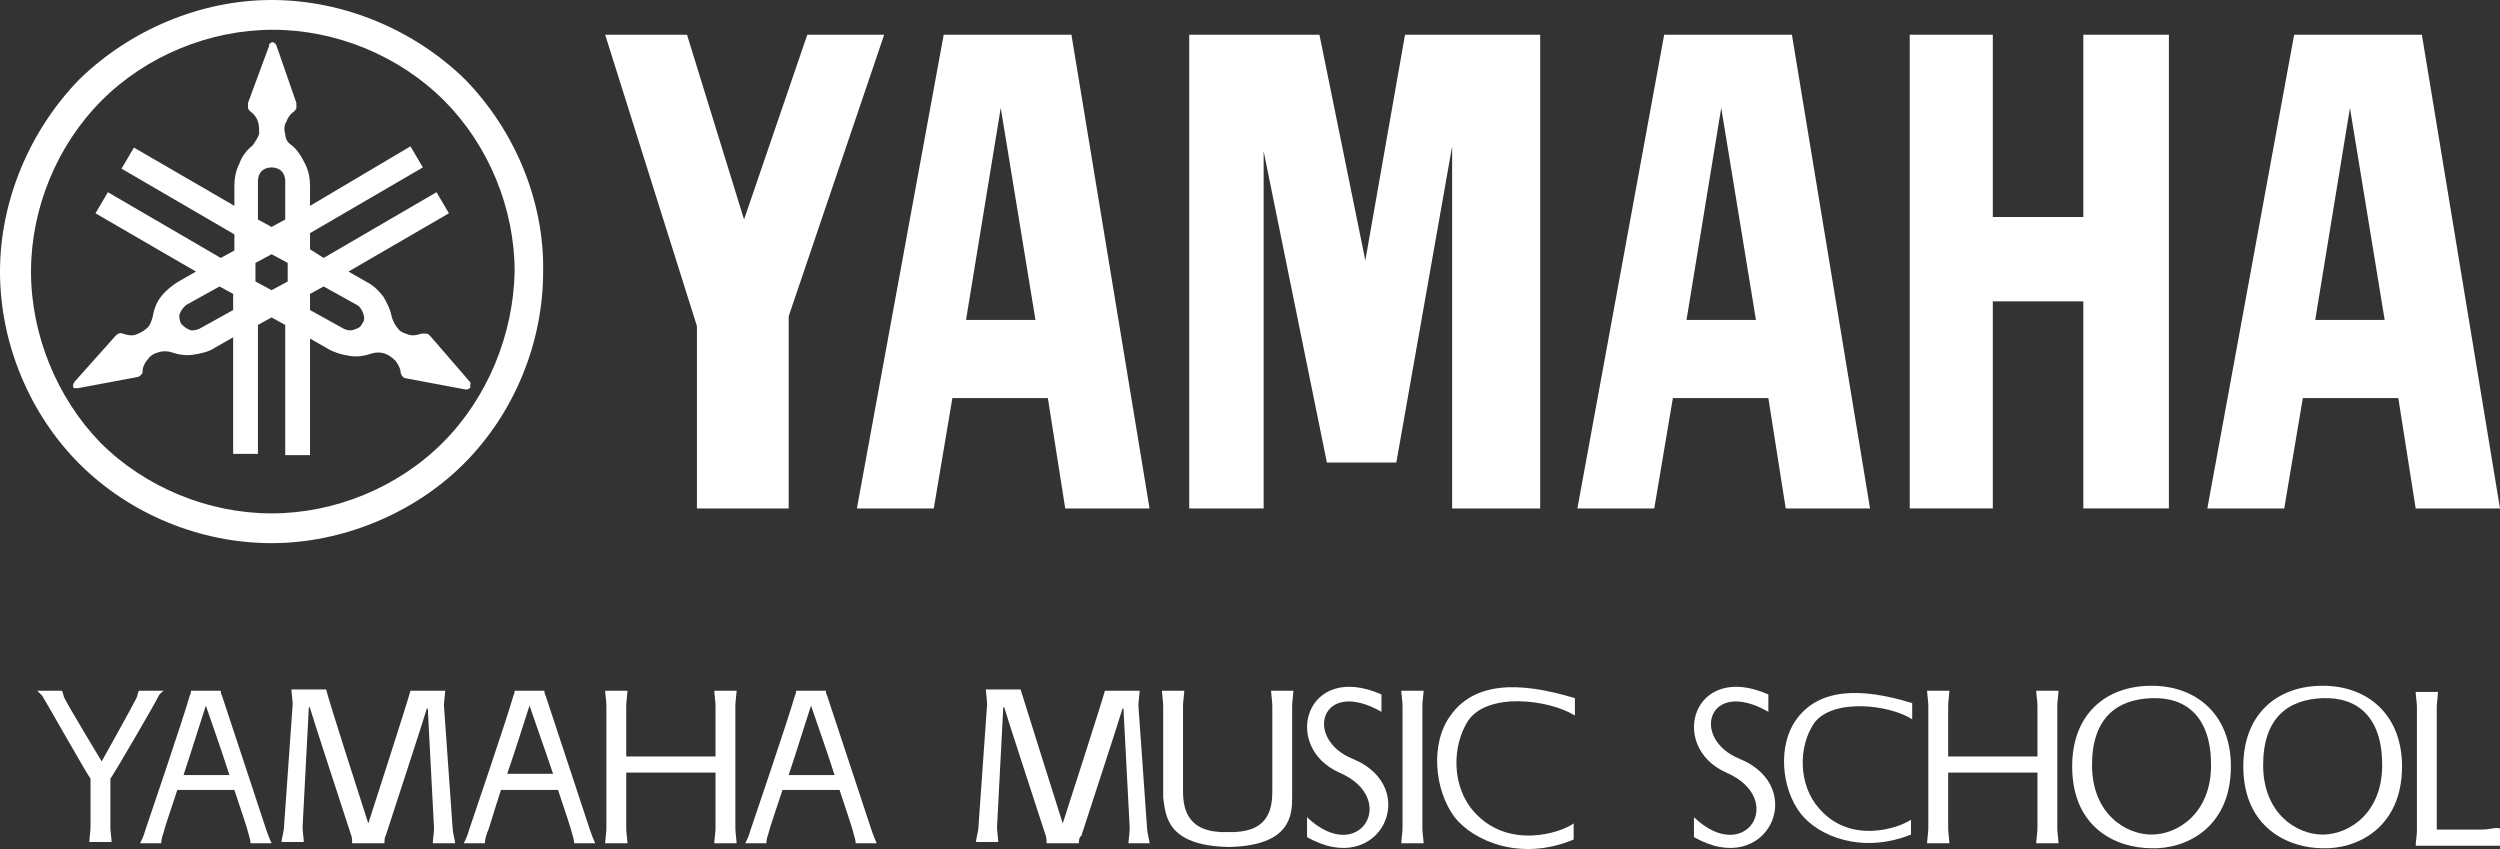 <?xml version="1.0" encoding="utf-8"?>
<!-- Generator: Adobe Illustrator 26.5.0, SVG Export Plug-In . SVG Version: 6.00 Build 0)  -->
<svg version="1.1" id="Ebene_1" xmlns="http://www.w3.org/2000/svg" xmlns:xlink="http://www.w3.org/1999/xlink" x="0px" y="0px"
	 viewBox="0 0 201.6 68.5" style="enable-background:new 0 0 201.6 68.5;" xml:space="preserve">
<rect x="0" y="0" width="201.6" height="68.5" fill="#333333" stroke="none"/>
<style type="text/css">
	.st0{fill:#FFFFFF;}
</style>
<g>
	<g>
		<g>
			<path class="st0" d="M29.7,66.4c0,0,3.2-9.9,3.4-10.7c0.4,0,2.8,0,2.8,0c0,0.2-0.1,0.9-0.1,1.2l0.7,9.9c0,0.3,0.2,1,0.2,1.2h-1.8
				c0-0.2,0.1-0.9,0.1-1.2l-0.5-9.6c0-0.1-0.1-0.1-0.1,0c0,0.1-3.3,10.2-3.3,10.2C31,67.5,31,67.9,31,68c-0.2,0-1.3,0-1.3,0
				s-1.1,0-1.3,0c0-0.1,0-0.5-0.1-0.7c0,0-3.3-10.1-3.3-10.2c0-0.1-0.1-0.1-0.1,0l-0.5,9.6c0,0.3,0.1,1,0.1,1.2h-1.8
				c0-0.2,0.2-0.9,0.2-1.2l0.7-9.9c0-0.3-0.1-1-0.1-1.2c0,0,2.5,0,2.8,0C26.5,56.5,29.7,66.4,29.7,66.4z"/>
		</g>
		<path class="st0" d="M57.7,62.3h-7.2v4.5c0,0.3,0.1,1,0.1,1.2h-1.8c0-0.2,0.1-0.9,0.1-1.2v-9.9c0-0.3-0.1-1-0.1-1.2h1.8
			c0,0.2-0.1,0.9-0.1,1.2V61h7.2v-4.1c0-0.3-0.1-1-0.1-1.2h1.8c0,0.2-0.1,0.9-0.1,1.2v9.9c0,0.3,0.1,1,0.1,1.2h-1.8
			c0-0.2,0.1-0.9,0.1-1.2V62.3z"/>
		<path class="st0" d="M164.3,62.3h-7.2v4.5c0,0.3,0.1,1,0.1,1.2h-1.8c0-0.2,0.1-0.9,0.1-1.2v-9.9c0-0.3-0.1-1-0.1-1.2h1.8
			c0,0.2-0.1,0.9-0.1,1.2V61h7.2v-4.1c0-0.3-0.1-1-0.1-1.2h1.8c0,0.2-0.1,0.9-0.1,1.2v9.9c0,0.3,0.1,1,0.1,1.2h-1.8
			c0-0.2,0.1-0.9,0.1-1.2V62.3z"/>
		<path class="st0" d="M8.2,61.4c0,0-2.6-4.3-3-5.1c-0.1-0.2-0.1-0.4-0.2-0.6c-0.2,0-1.7,0-2,0c0,0,0.3,0.3,0.4,0.4
			c0.2,0.3,3.6,6.3,3.9,6.7v3.9c0,0.3-0.1,1-0.1,1.2H9c0-0.2-0.1-0.9-0.1-1.2v-3.9c0.3-0.4,3.8-6.4,3.9-6.7c0.1-0.2,0.4-0.4,0.4-0.4
			c-0.3,0-1.8,0-2,0c-0.1,0.2-0.1,0.4-0.2,0.6C10.6,57.1,8.2,61.4,8.2,61.4"/>
		<path class="st0" d="M13.2,67.1C13.1,67.4,13,67.7,13,68c-0.3,0-1.7,0-1.7,0c0.1-0.2,0.3-0.6,0.4-1c0.1-0.3,3.1-9.1,3.6-10.9
			c0.1-0.2,0.1-0.3,0.1-0.4h2.4c0,0.1,0,0.2,0.1,0.4c0.6,1.8,3.5,10.6,3.6,10.9c0.1,0.3,0.3,0.8,0.4,1c0,0-1.4,0-1.7,0
			c0-0.3-0.1-0.5-0.2-0.9c0-0.1-0.5-1.6-1.1-3.4h-4.6C13.7,65.5,13.2,67,13.2,67.1z M16.6,56.9c-0.4,1.2-1.1,3.5-1.8,5.6h3.7
			C17.8,60.3,17,58.1,16.6,56.9z"/>
		<path class="st0" d="M39.3,67.1c-0.1,0.3-0.2,0.6-0.2,0.9c-0.3,0-1.7,0-1.7,0c0.1-0.2,0.3-0.6,0.4-1c0.1-0.3,3.1-9.1,3.6-10.9
			c0.1-0.2,0.1-0.3,0.1-0.4h2.4c0,0.1,0,0.2,0.1,0.4c0.6,1.8,3.5,10.6,3.6,10.9c0.1,0.3,0.3,0.8,0.4,1c0,0-1.4,0-1.7,0
			c0-0.3-0.1-0.5-0.2-0.9c0-0.1-0.5-1.6-1.1-3.4h-4.6C39.8,65.5,39.4,67,39.3,67.1z M42.7,56.9c-0.4,1.2-1.1,3.5-1.8,5.5h3.7
			C43.9,60.3,43.1,58.1,42.7,56.9z"/>
		<path class="st0" d="M62,67.1c-0.1,0.3-0.2,0.6-0.2,0.9c-0.3,0-1.7,0-1.7,0c0.1-0.2,0.3-0.6,0.4-1c0.1-0.3,3.1-9.1,3.6-10.9
			c0.1-0.2,0.1-0.3,0.1-0.4h2.4c0,0.1,0,0.2,0.1,0.4c0.6,1.8,3.5,10.6,3.6,10.9c0.1,0.3,0.3,0.8,0.4,1c0,0-1.4,0-1.7,0
			c0-0.3-0.1-0.5-0.2-0.9c0-0.1-0.5-1.6-1.1-3.4h-4.6C62.5,65.5,62,67,62,67.1z M65.4,56.9c-0.4,1.2-1.1,3.5-1.8,5.6h3.7
			C66.6,60.3,65.8,58.1,65.4,56.9z"/>
		<g>
			<path class="st0" d="M113.1,56.9c0-0.3-0.1-1-0.1-1.2h1.8c0,0.2-0.1,0.9-0.1,1.2v9.9c0,0.3,0.1,1,0.1,1.2H113
				c0-0.2,0.1-0.9,0.1-1.2V56.9z"/>
		</g>
		<g>
			<path class="st0" d="M99.1,68.3c5-0.1,5.1-2.6,5.1-4v-7.4c0-0.3,0.1-1,0.1-1.2h-1.8c0,0.2,0.1,0.9,0.1,1.2v6.9
				c0,1.6-0.4,3.4-3.6,3.3c-3.2,0.1-3.6-1.8-3.6-3.3v-6.9c0-0.3,0.1-1,0.1-1.2h-1.8c0,0.2,0.1,0.9,0.1,1.2v7.4
				C94,65.7,94,68.2,99.1,68.3z"/>
		</g>
		<g>
			<path class="st0" d="M108,62.3c4.9,2.1,1.6,7.6-2.6,3.6c0,0.5,0,1,0,1.6c5.9,3.4,9.3-4,3.7-6.3c-4-1.6-2.6-6.6,2.3-3.8
				c0,0,0-1.1,0-1.4C105.3,53.3,103.3,60.2,108,62.3z"/>
		</g>
		<g>
			<path class="st0" d="M139.2,62.3c4.9,2.1,1.6,7.6-2.6,3.6c0,0.5,0,1,0,1.6c5.9,3.4,9.3-4,3.7-6.3c-4-1.6-2.6-6.6,2.3-3.8
				c0,0,0-1.1,0-1.4C136.5,53.3,134.5,60.2,139.2,62.3z"/>
		</g>
		<path class="st0" d="M127,57.7c0-0.4,0-1.4,0-1.4c-4.6-1.4-8.2-1.3-10.1,1.5c-1.5,2.1-1.3,5.8,0.4,8.1c1.5,1.9,5.3,3.6,9.6,1.8
			c0-0.3,0-0.8,0-1.3c-1.1,0.8-5.3,2.1-8-0.9c-1.9-2.1-1.8-5.4-0.5-7.4C120,55.8,124.9,56.4,127,57.7z"/>
		<g>
			<path class="st0" d="M85.7,66.4c0,0,3.2-9.9,3.4-10.7c0.4,0,2.8,0,2.8,0c0,0.2-0.1,0.9-0.1,1.2l0.7,9.9c0,0.3,0.2,1,0.2,1.2H91
				c0-0.2,0.1-0.9,0.1-1.2l-0.5-9.6c0-0.1-0.1-0.1-0.1,0c0,0.1-3.3,10.2-3.3,10.2C87,67.5,87,67.9,87,68c-0.2,0-1.3,0-1.3,0
				s-1.1,0-1.3,0c0-0.1,0-0.5-0.1-0.7c0,0-3.3-10.1-3.3-10.2c0-0.1-0.1-0.1-0.1,0l-0.5,9.6c0,0.3,0.1,1,0.1,1.2h-1.8
				c0-0.2,0.2-0.9,0.2-1.2l0.7-9.9c0-0.3-0.1-1-0.1-1.2c0,0,2.5,0,2.8,0C82.6,56.6,85.7,66.4,85.7,66.4z"/>
		</g>
		<g>
			<path class="st0" d="M196.5,66.9c0,0,2.6,0,3.5,0c0.9,0,1.1-0.2,1.6-0.1c0,0.4,0,1.4,0,1.4h-6.8c0-0.2,0.1-0.9,0.1-1.2V57
				c0-0.3-0.1-1-0.1-1.2h1.8c0,0.2-0.1,0.9-0.1,1.2L196.5,66.9z"/>
		</g>
		<path class="st0" d="M154.2,58c0-0.3,0-1.3,0-1.3c-4.2-1.3-7.6-1.2-9.4,1.4c-1.4,2-1.2,5.4,0.4,7.5c1.4,1.8,4.9,3.3,8.9,1.7
			c0-0.3,0-0.8,0-1.2c-1,0.7-4.9,2-7.4-0.9c-1.7-1.9-1.7-5-0.4-6.9C147.8,56.3,152.3,56.8,154.2,58z"/>
		<path class="st0" d="M167.1,61.8c0-4.2,2.7-6.5,6.4-6.5c3.7,0,6.4,2.4,6.4,6.5c0,5-3.7,6.7-6.4,6.6
			C170.7,68.4,167.1,66.8,167.1,61.8z M173.5,67.3c2.1,0,4.8-1.7,4.8-5.6c0-3.9-2-5.5-4.8-5.4c-2.8,0.1-4.8,1.6-4.8,5.4
			C168.7,65.6,171.4,67.3,173.5,67.3z"/>
		<path class="st0" d="M180.9,61.8c0-4.2,2.7-6.5,6.4-6.5c3.7,0,6.4,2.4,6.4,6.5c0,5-3.7,6.7-6.4,6.6
			C184.6,68.4,180.9,66.8,180.9,61.8z M187.3,67.3c2.1,0,4.8-1.7,4.8-5.6c0-3.9-2-5.5-4.8-5.4c-2.8,0.1-4.8,1.6-4.8,5.4
			C182.5,65.6,185.2,67.3,187.3,67.3z"/>
	</g>
	<g>
		<polygon class="st0" points="65.1,2.8 60,17.7 55.4,2.8 48.8,2.8 56.2,26.3 56.2,41 63.6,41 63.6,25.5 71.3,2.8 		"/>
		<g>
			<path class="st0" d="M37.9,30.8l-3.2-3.7c-0.1-0.1-0.2-0.2-0.3-0.2c-0.1,0-0.2,0-0.4,0c-0.3,0.1-0.7,0.2-1,0.1
				c-0.3-0.1-0.7-0.2-0.9-0.5c-0.2-0.2-0.4-0.6-0.5-0.9c-0.1-0.6-0.4-1.2-0.7-1.7c-0.4-0.5-0.8-0.9-1.4-1.2l-1.4-0.8l8.1-4.7l-1-1.7
				l-9.1,5.3L25,20.1v-1.3l9.1-5.3l-1-1.7L25,16.6v-1.6c0-0.6-0.1-1.2-0.4-1.8c-0.3-0.6-0.6-1.1-1.1-1.5c-0.3-0.2-0.5-0.5-0.5-0.9
				c-0.1-0.3-0.1-0.7,0.1-1c0.1-0.3,0.3-0.6,0.6-0.8c0.1-0.1,0.2-0.2,0.2-0.3c0-0.1,0-0.2,0-0.4l-1.6-4.6c0-0.1-0.1-0.1-0.1-0.2
				c-0.1,0-0.1-0.1-0.2-0.1c-0.1,0-0.1,0-0.2,0.1c-0.1,0-0.1,0.1-0.1,0.2L20,8.3c0,0.1,0,0.2,0,0.4c0,0.1,0.1,0.2,0.2,0.3
				c0.3,0.2,0.5,0.5,0.6,0.8c0.1,0.3,0.1,0.7,0.1,1c-0.1,0.3-0.3,0.6-0.5,0.9c-0.5,0.4-0.9,0.9-1.1,1.5c-0.3,0.6-0.4,1.2-0.4,1.8
				v1.6l-8.1-4.7l-1,1.7l9.1,5.3v1.3l-1.1,0.6l-9.1-5.3l-1,1.7l8.1,4.7l-1.4,0.8c-0.5,0.3-1,0.7-1.4,1.2c-0.4,0.5-0.6,1.1-0.7,1.7
				c-0.1,0.3-0.2,0.7-0.5,0.9c-0.2,0.2-0.6,0.4-0.9,0.5c-0.3,0.1-0.7,0-1-0.1c-0.1,0-0.2-0.1-0.3,0c-0.1,0-0.2,0.1-0.3,0.2L6,30.8
				c0,0.1-0.1,0.1-0.1,0.2c0,0.1,0,0.1,0,0.2c0,0.1,0.1,0.1,0.2,0.1c0.1,0,0.1,0,0.2,0l4.8-0.9c0.1,0,0.2-0.1,0.3-0.2
				c0.1-0.1,0.1-0.2,0.1-0.3c0-0.3,0.2-0.7,0.4-0.9c0.2-0.3,0.5-0.5,0.9-0.6c0.3-0.1,0.7-0.1,1,0c0.6,0.2,1.2,0.3,1.8,0.2
				c0.6-0.1,1.2-0.2,1.8-0.6l1.4-0.8v9.4h2V26.2l1.1-0.6l1.1,0.6v10.5h2v-9.4l1.4,0.8c0.5,0.3,1.1,0.5,1.8,0.6
				c0.6,0.1,1.2,0,1.8-0.2c0.3-0.1,0.7-0.1,1,0c0.3,0.1,0.6,0.3,0.9,0.6c0.2,0.3,0.4,0.6,0.4,0.9c0,0.1,0.1,0.2,0.1,0.3
				c0.1,0.1,0.2,0.2,0.3,0.2l4.8,0.9c0.1,0,0.1,0,0.2,0c0.1,0,0.1-0.1,0.2-0.1c0-0.1,0.1-0.1,0-0.2C38,30.9,37.9,30.8,37.9,30.8z
				 M18.8,25l-2.7,1.5c-0.2,0.1-0.6,0.2-0.8,0.1c-0.3-0.1-0.5-0.3-0.7-0.5c-0.1-0.2-0.2-0.6-0.1-0.8c0.1-0.3,0.3-0.5,0.5-0.7
				l2.7-1.5l1.1,0.6V25z M20.8,14.6c0-0.3,0.1-0.6,0.3-0.8c0.2-0.2,0.5-0.3,0.8-0.3c0.3,0,0.6,0.1,0.8,0.3c0.2,0.2,0.3,0.5,0.3,0.8
				v3.1l-1.1,0.6l-1.1-0.6V14.6z M23.2,22.7l-1.3,0.7l-1.3-0.7v-1.5l1.3-0.7l1.3,0.7V22.7z M29.2,26.1c-0.1,0.3-0.4,0.4-0.7,0.5
				c-0.3,0.1-0.6,0-0.8-0.1L25,25v-1.3l1.1-0.6l2.7,1.5c0.2,0.1,0.4,0.4,0.5,0.7C29.4,25.6,29.4,25.9,29.2,26.1z"/>
			<path class="st0" d="M37.5,6.4C33.4,2.4,27.7,0,21.9,0C16.2,0,10.5,2.4,6.4,6.4C2.4,10.5,0,16.2,0,21.9c0,5.8,2.4,11.5,6.4,15.5
				c4.1,4.1,9.8,6.4,15.5,6.4c5.7,0,11.5-2.4,15.5-6.4c4.1-4.1,6.4-9.8,6.4-15.5C43.9,16.2,41.5,10.5,37.5,6.4z M35.7,35.7
				c-3.6,3.6-8.7,5.7-13.8,5.7c-5.1,0-10.2-2.1-13.8-5.7C4.6,32.1,2.5,27,2.5,21.9c0-5.1,2.1-10.2,5.7-13.8
				c3.6-3.6,8.7-5.7,13.8-5.7c5.1,0,10.2,2.1,13.8,5.7c3.6,3.6,5.7,8.7,5.7,13.8C41.4,27,39.3,32.1,35.7,35.7z"/>
		</g>
		<polygon class="st0" points="168,17.5 160.7,17.5 160.7,2.8 154,2.8 154,41 160.7,41 160.7,24.3 168,24.3 168,41 174.9,41 
			174.9,2.8 168,2.8 		"/>
		<polygon class="st0" points="110.1,21 106.4,2.8 95.9,2.8 95.9,41 101.9,41 101.9,12.2 107,37.3 112.6,37.3 117.1,11.8 117.1,41 
			124.2,41 124.2,2.8 113.3,2.8 		"/>
		<path class="st0" d="M195.3,2.8h-10.3l-7,38.2h6.2l1.5-8.9h7.7l1.4,8.9h6.8L195.3,2.8z M186.7,25.8l2.8-17.1l2.8,17.1H186.7z"/>
		<path class="st0" d="M134.2,2.8l-7,38.2h6.2l1.5-8.9h7.7L144,41h6.8l-6.3-38.2H134.2z M136,25.8l2.8-17.1l2.8,17.1H136z"/>
		<path class="st0" d="M76.1,2.8l-7,38.2h6.2l1.5-8.9h7.7l1.4,8.9h6.8L86.4,2.8H76.1z M77.9,25.8l2.8-17.1l2.8,17.1H77.9z"/>
	</g>
</g>
</svg>
